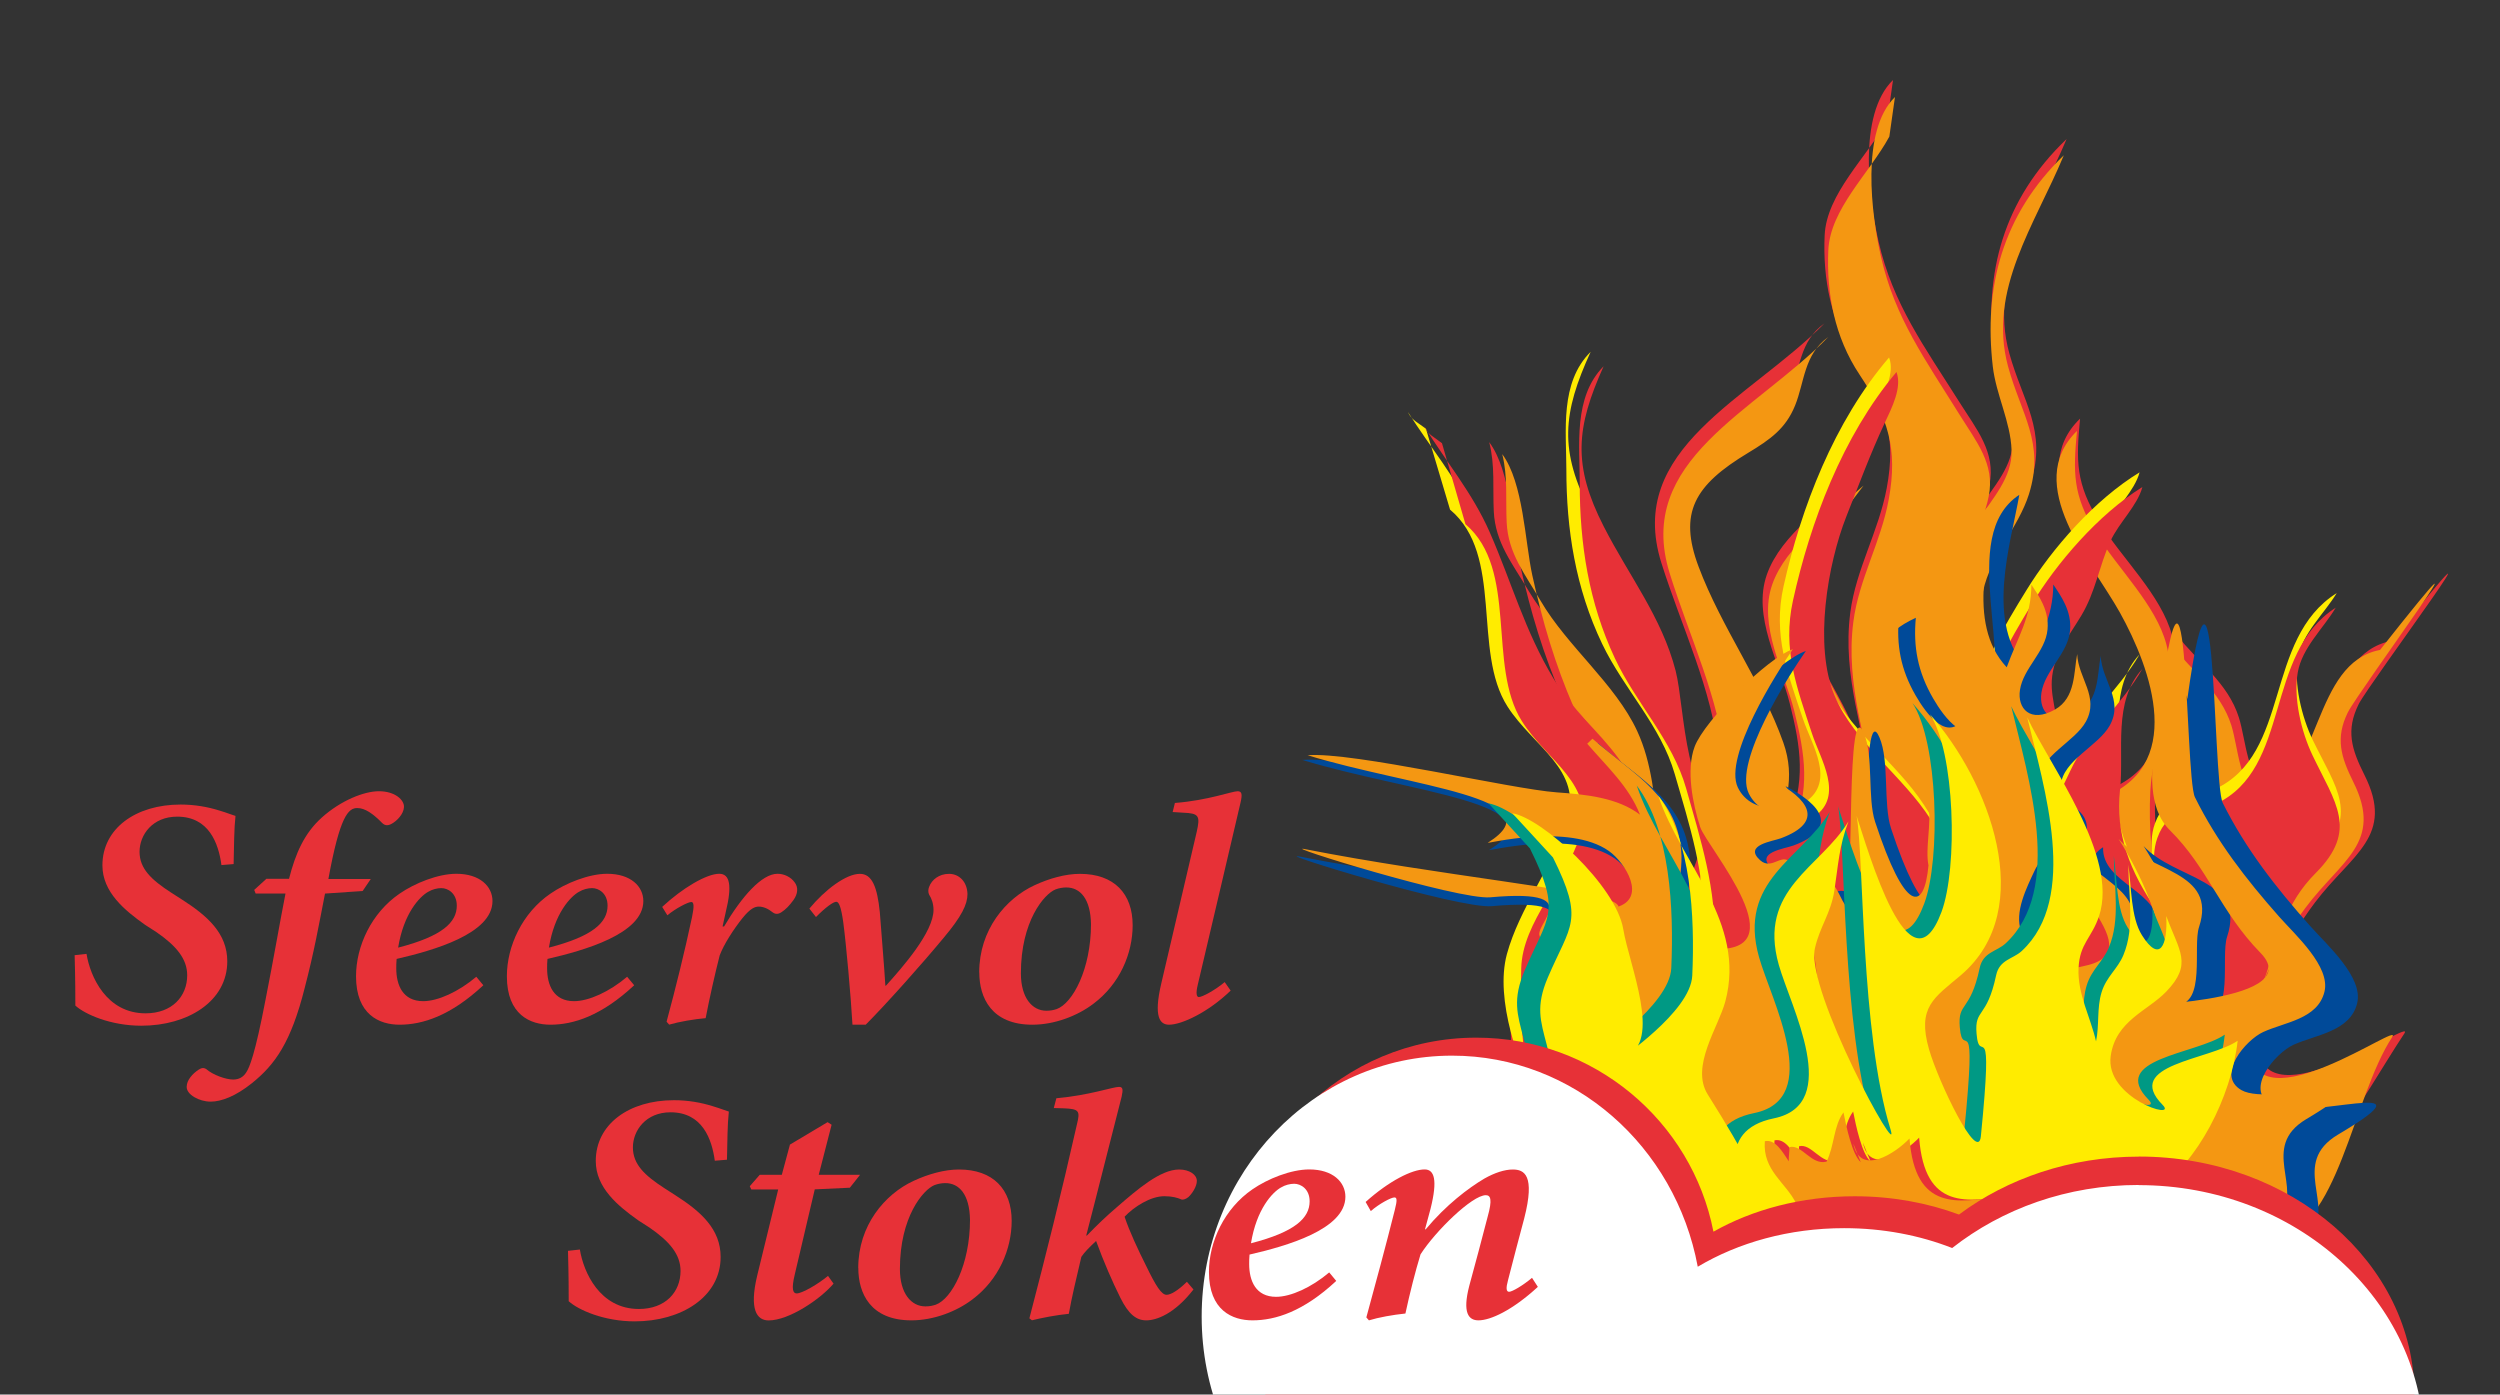 <?xml version="1.0" encoding="UTF-8"?>
<svg id="Laag_1" xmlns="http://www.w3.org/2000/svg" version="1.1" viewBox="0 0 347.37 193.77">
  <rect x="0" y="0" width="347.37" height="193.77" fill="#333333" stroke="none"/>
  <!-- Generator: Adobe Illustrator 29.8.1, SVG Export Plug-In . SVG Version: 2.1.1 Build 2)  -->
  <defs>
    <style>
      .st0 {
        fill: none;
      }

      .st1 {
        fill: #f49712;
      }

      .st2 {
        fill: #004a99;
      }

      .st3 {
        fill: #fff;
      }

      .st4 {
        fill: #009984;
      }

      .st5 {
        fill: #ffec00;
      }

      .st6 {
        fill: #e73137;
      }
    </style>
  </defs>
  <path class="st6" d="M262.25,16.69c-2.84,5.16-8.46,10.21-8.72,16.03-.27,6.05.88,12.2,4.47,17.53,4.06,6.03,5.49,10.41,4.16,17.56-1.12,6.02-4.27,11.27-5.06,17.26-1.19,9.05,2.05,16.73,3.15,25.45.62,4.88-.24,8.79-2.35,13.24-1.64,3.47-4.39,11.16-8.36,12.9-.77-13.08,13.53-23.7,7.56-36.61-2.37-5.11-5.84-9.9-7.24-15.31-1.6-6.18,4.91-13.91,8.7-18.87-4.67,4.08-11.09,8.37-13.06,13.97-2.04,5.83,1.74,12.18,3.19,17.92,1.51,6.02,2.33,11.02-.42,17.01-2.67,5.82-6.41,12.01-10.23,17.48-.55-5.1,4.73-11.5,7.17-16.36,2.32-4.62,3.66-8.85,1.88-13.81-3.04-8.49-8.83-16.19-12.1-24.78-2.9-7.61-.59-11.5,7.04-16.03,3.24-1.93,5.4-3.45,6.74-6.69,1.37-3.32,1.24-7.18,4.74-9.65-10.49,10.59-27.66,17.36-22.67,33.27,2.81,8.93,7.11,17.64,8,26.81.83,8.45-5.27,16.17-5.21,24.54-6.02-8.84-3.14-19.96-7.43-29.1-3.11-6.63-9.99-11.93-13.79-18.33-2.26-3.82-4.63-6.69-4.85-11.03-.16-3.26.19-6.47-.64-9.66,3.03,4.02,3.25,12.35,4.3,17.08,1.45,6.49,3.22,12.47,5.94,18.66,4.33,9.82,2.29,16.37-2.57,25.85-2.43,4.73-4.66,8.47-4.66,13.67,0,4.17-.18,8.39.37,12.5.43,3.21.22,6.65.8,9.88.86,4.8,6.02,9.18,10.81,11.73,7.53,4.01,15.22,7.41,24.08,8.74,5.88.88,9,.55,15.15-.43,8.7-1.39,17.68-1.71,26.18-3.92,2.88-.75,6.14-1.65,8.72-3.02,1.98-1.06,2.56-2.29,4.24-3.54,3.72-2.77,7.56-1.35,12.21-1.84,9.27-.98,15.87-14.59,21.59-23.19,1.7-2.55-19.64,12.79-20.32,1.69-.39-6.36,3.85-14.53,7.91-19.9,5.1-6.74,11.16-9.18,6.85-17.74-1.78-3.54-2.6-6.18-.78-9.82,1.42-2.85,23.97-32.99,4.59-8.79-9.7,1.82-8.27,17.84-17,21.27-3.12-2.09-3.26-7.5-4.24-10.61-1.54-4.86-5.54-7.5-8.74-11.6-.43,4.32,4.15,8.65,3.88,13.4-.21,3.6-1.68,6.95-2.35,10.39-.78,3.95-1.89,8.22-1.62,12.33.32,4.86,7.34,9.55,6.29,14.12-5.06-1.43-6.57-10.21-7.58-13.96-1.31-4.88-1.74-10.45-1.48-15.44.35-6.65,4.09-13.96,2.3-20.69-1.49-5.56-6.96-10.67-10.03-15.62-3.41-5.5-3.28-8.63-2.74-14.46-7.83,7.56,2.12,18.52,6.11,25.57,4.46,7.88,9.76,22.04-3.08,26.32-1.88.63-3.35.9-4.85,1.74-1.51.84-1.79,2.69-3.58,2-1.64-.63-3.08-7.11-3.55-8.46-1.07-3.07-2.58-6.02-3.58-9.09-1.49-4.6-1.88-10.71-.88-15.46,1.05-5.02,5.05-8.97,6.56-13.72,2.3-7.25-1.14-11.28-2.99-18.01-2.95-10.76,3.89-20.02,7.97-29.74-8.86,8.46-11.44,18.67-10.15,29.74.46,4,2.53,7.8,2.68,11.79.15,3.88-2.7,6.78-4.84,10.05-4.79,7.33-9.98,15.16-8.23,23.88,2.17,10.83,9.28,19.91,13.87,29.94,2.51,5.5,4.48,13.51,3.9,19.43-5.29-2.11-7.09-10.79-8.36-15.03-1.69-5.63-3.51-11.33-5.56-16.92-3.49-9.51-1.84-21.82.8-31.39,1.27-4.57,4.24-8.81,5.17-13.43.92-4.56-1.79-7.71-4.19-11.53-4.89-7.76-9.21-13.59-11.21-22.25-1.35-5.86-2.94-17.69,2-22.48"/>
  <path class="st1" d="M262.52,18.98c-2.76,5.09-8.23,10.06-8.48,15.81-.26,5.96.85,12.03,4.35,17.28,3.95,5.95,5.34,10.26,4.05,17.31-1.08,5.94-4.16,11.11-4.92,17.02-1.16,8.92,1.99,16.49,3.06,25.09.6,4.81-.24,8.67-2.28,13.05-1.6,3.42-4.27,11.01-8.13,12.72-.74-12.89,13.16-23.37,7.35-36.09-2.3-5.04-5.68-9.76-7.04-15.09-1.56-6.09,4.77-13.72,8.46-18.61-4.54,4.03-10.79,8.25-12.7,13.77-1.99,5.75,1.7,12.01,3.1,17.67,1.47,5.93,2.26,10.87-.41,16.77-2.6,5.74-6.24,11.84-9.94,17.24-.53-5.03,4.6-11.34,6.97-16.13,2.25-4.55,3.56-8.73,1.83-13.61-2.96-8.37-8.59-15.96-11.77-24.43-2.82-7.5-.58-11.33,6.85-15.81,3.15-1.9,5.25-3.4,6.55-6.59,1.33-3.27,1.21-7.08,4.61-9.52-10.2,10.44-26.9,17.12-22.04,32.8,2.73,8.8,6.91,17.39,7.78,26.43.8,8.33-5.13,15.94-5.07,24.2-5.85-8.71-3.05-19.68-7.22-28.69-3.03-6.54-9.72-11.76-13.41-18.08-2.2-3.76-4.51-6.6-4.72-10.87-.16-3.21.18-6.38-.62-9.52,2.95,3.97,3.16,12.18,4.18,16.84,1.41,6.4,3.13,12.29,5.78,18.39,4.21,9.68,2.23,16.15-2.5,25.49-2.36,4.66-4.53,8.35-4.53,13.47,0,4.11-.18,8.27.37,12.32.42,3.17.22,6.56.78,9.74.84,4.73,5.86,9.05,10.51,11.57,7.32,3.96,14.8,7.31,23.41,8.62,5.71.87,8.75.55,14.73-.42,8.46-1.37,17.19-1.68,25.46-3.86,2.8-.74,6.13,4.16,8.63,2.8,1.92-1.05,7.16-1.1,9.14-.24,6.05,2.63,6.68-5.21,11.2-5.7,9.01-.97,10.94-19.54,16.5-28.02,1.65-2.51-19.1,12.61-19.76,1.66-.38-6.27,3.75-14.32,7.7-19.61,4.96-6.65,10.86-9.05,6.66-17.49-1.73-3.48-2.53-6.1-.76-9.68,1.38-2.81,23.31-32.53,4.47-8.67-9.44,1.8-8.05,17.59-16.53,20.97-3.03-2.06-3.17-7.4-4.12-10.46-1.5-4.79-5.39-7.4-8.5-11.43-.42,4.26,4.04,8.53,3.78,13.21-.2,3.54-1.63,6.85-2.29,10.24-.75,3.9-1.84,8.1-1.57,12.16.31,4.79,7.14,9.42,6.12,13.92-4.92-1.4-6.39-10.07-7.37-13.76-1.28-4.81-1.69-10.3-1.44-15.23.34-6.56,3.98-13.77,2.23-20.4-1.44-5.49-6.76-10.53-9.75-15.4-3.32-5.42-3.19-8.51-2.67-14.25-7.62,7.45,2.07,18.26,5.95,25.21,4.33,7.77,9.49,21.73-3,25.95-1.83.62-3.26.89-4.72,1.71-1.47.83-1.74,2.65-3.48,1.97-1.59-.62-3-7.01-3.46-8.34-1.04-3.03-2.51-5.93-3.48-8.96-1.45-4.53-1.82-10.56-.86-15.24,1.03-4.95,4.91-8.85,6.38-13.52,2.24-7.15-1.11-11.12-2.91-17.76-2.87-10.61,3.78-19.74,7.75-29.32-8.61,8.34-11.12,18.4-9.87,29.32.45,3.94,2.47,7.69,2.61,11.62.14,3.82-2.63,6.68-4.71,9.91-4.65,7.22-9.71,14.95-8.01,23.55,2.11,10.67,9.03,19.62,13.49,29.51,2.45,5.42,4.35,13.32,3.79,19.16-5.15-2.08-6.89-10.63-8.13-14.82-1.64-5.55-3.41-11.17-5.41-16.69-3.39-9.38-1.79-21.52.78-30.95,1.23-4.51,4.12-8.69,5.03-13.24.89-4.49-1.74-7.6-4.08-11.37-4.75-7.65-8.96-13.4-10.9-21.93-1.31-5.78-2.86-17.45,1.95-22.17"/>
  <path class="st5" d="M201.48,70.81c7.54,6.32,3.04,19.66,7.99,27.37,3.56,5.55,10.47,8.79,8.29,15.79-1.98,6.37-6.64,12.2-8.38,18.6-1.7,6.29,1.62,15.48,4.55,21.29,2.92,5.78,6.79,13.31,12.85,17.3,3.47,2.29,8.05,2.97,12.05,4.11,4.58,1.3,9.01,2.63,13.82,3.33,4.34.63,8.51-.77,12.75-1.52,11.74-2.06,22.93-4.31,34.46-7.43,5.79-1.57,11.33-5.11,14.92-9.3,1.42-1.66,3.19-3.09,2.5-5.35-.78-2.55-4.16-1.55-5.02-3.59-1.78-4.23.79-12.76,2.63-18.25,1.73-5.16,2.75-9.75,6.95-13.87,6.11-6,2.78-9.75-.45-16.39-1.59-3.28-2.72-7.96-2.08-11.5.62-3.43,3.57-6.04,5.38-9-10.2,6.41-6.26,22.36-16.97,27.27-3.94,1.8-6.69.39-8.29,4.73-1.16,3.15.21,6.7-.09,10.07-3.77-5.35-5.89-10.62-5.2-16.74.61-5.4-1.08-12.27,3.15-16.81-2.83,4.91-7.76,8.96-10.22,14.2-1.58,3.36-3.26,6.5-4.98,9.9-4.39,8.65,1.88,15.17,2.74,23.46-7.91-2.23-9.45-19-7.41-24.9,1.62-4.68,6.37-7.98,7.57-12.61.75-2.88-.68-5.51-.52-8.42.2-3.53,2.26-5.92,4.17-9.04,2.04-3.33,2.52-6.91,4.13-10.36,1.19-2.56,3.83-4.93,4.52-7.52-6.24,3.79-12.19,10.61-15.73,16.39-2.85,4.66-7.62,12.08-6.15,17.56.92,3.43,4.41,5.83,5.64,9.09,1.07,2.83-.07,5.08-.32,7.81-.37,4.01,3.18,6.53,3.67,10.75-7.53,1.05-14.19-10.97-17.06-15.38-3.92-6.03-10.85-10.73-13.61-17.2-2.97-6.95-1.02-18.27,1.68-24.98,1.75-4.35,3.37-8.65,5.4-12.91,1.04-2.18,2.49-4.96,1.67-7.09-7.68,8.96-12.21,20.88-14.65,31.75-1.53,6.82.55,12.09,2.7,18.51,1.2,3.58,4.57,8.61.33,11.5-2,1.36-8.78,2.34-11.23,1.49-7.39-2.57-7.04-16.49-8.42-21.75-1.94-7.39-6.59-13.16-10.15-19.98-4.48-8.57-3.94-13.8-.04-22.31-4.32,4.28-3.38,11.04-3.38,16.29,0,8.38,1.26,16.53,4.98,24.3,3.03,6.32,8.14,11.34,10.08,18.08,2.01,6.97,4.38,14.25,3.96,21.45-4.43-.04-6.01-10.44-6.98-13.31-1.49-4.4-3.68-8.51-6.58-12.35-2.94-3.91-6.54-6.74-9.17-11.04-4.09-6.67-5.91-13.34-9.05-20.37-2.43-5.44-6.24-9.87-9.26-14.7.47,1.13,1.47,1.53,2.51,2.34"/>
  <path class="st6" d="M203.62,72.83c7.4,6.32,2.98,19.66,7.84,27.37,3.5,5.55,10.27,8.79,8.13,15.79-1.95,6.37-8.08,12.05-8.22,18.6-.34,15.45,1.59,15.49,4.47,21.3,2.86,5.78,6.67,13.31,12.61,17.3,3.4,2.29,7.91,2.97,11.82,4.11,4.5,1.3,8.85,2.63,13.57,3.33,4.26.63,8.35-.77,12.52-1.52,11.52-2.06,22.5-4.31,33.82-7.43,5.69-1.57,11.12-5.11,14.64-9.3,1.4-1.66,3.13-3.09,2.45-5.35-.77-2.55-3.14-2-4.93-3.59-6.21-5.51.78-12.76,2.59-18.25,1.7-5.16,2.7-9.75,6.82-13.87,5.99-6,2.73-9.75-.44-16.39-1.56-3.28-2.67-7.96-2.04-11.5.61-3.44,3.5-6.04,5.28-9-10.01,6.41-6.14,22.36-16.66,27.27-3.87,1.8-6.56.39-8.13,4.73-1.14,3.15.2,6.7-.09,10.07-3.7-5.35-5.78-10.62-5.1-16.74.6-5.4-1.05-12.27,3.1-16.81-2.78,4.91-7.62,8.97-10.03,14.2-1.55,3.36-3.2,6.5-4.89,9.9-4.31,8.65,1.85,15.17,2.69,23.46-7.77-2.23-9.28-18.99-7.27-24.9,1.59-4.68,6.25-7.98,7.43-12.61.73-2.88-.67-5.5-.51-8.42.2-3.53,2.22-5.92,4.1-9.04,2-3.33,2.48-6.91,4.05-10.35,1.17-2.56,3.76-4.93,4.44-7.52-6.12,3.79-11.96,10.61-15.44,16.39-2.8,4.66-7.48,12.09-6.04,17.56.9,3.42,4.33,5.83,5.54,9.09,1.05,2.83-.07,5.08-.32,7.8-.36,4.02,3.13,6.54,3.6,10.75-7.39,1.06-13.93-10.97-16.74-15.38-3.84-6.03-10.65-10.73-13.36-17.2-2.92-6.95-1-18.27,1.65-24.98,1.72-4.35,3.31-8.65,5.3-12.91,1.02-2.18,2.44-4.96,1.64-7.1-7.53,8.96-11.98,20.88-14.38,31.75-1.5,6.82.54,12.09,2.65,18.51,1.17,3.58,4.49,8.61.33,11.5-1.96,1.37-8.62,2.34-11.02,1.49-7.26-2.57-6.91-16.49-8.27-21.76-1.91-7.39-6.47-13.16-9.96-19.98-4.39-8.57-3.87-13.8-.04-22.31-4.24,4.28-3.32,11.04-3.32,16.29,0,8.38,1.24,16.53,4.89,24.3,2.97,6.32,7.99,11.34,9.9,18.08,1.97,6.97,4.3,14.25,3.89,21.45-4.35-.04-5.9-10.44-6.85-13.31-1.47-4.41-3.62-8.51-6.46-12.36-2.88-3.91-6.42-6.74-9-11.04-4.02-6.67-5.8-13.33-8.88-20.36-2.38-5.44-6.13-9.88-9.09-14.7.46,1.13,1.45,1.53,2.46,2.34"/>
  <path class="st2" d="M222.03,103.26c6.06,5.24,12.51,8.3,12.83,16.74.15,3.95-2.64,12.66,3.85,13.26,13.73,1.27-.22-14.5-1.16-17.36-1.07-3.26-2.07-8.17-.79-11.51,1.43-3.76,10.53-12.72,14.16-13.94-2.25,3.22-10.07,15.36-7.94,19.78,2,4.16,8.5,3.48,5.11-1,5.04,2.59,7.47,5.88,1.11,8.25-1.22.46-5.45.95-3.02,3.14,1.83,1.64,3.31-1.52,4.66.74.26.06.41-.43.61-.28,1.21,5.71-2.67,19.88,2.56,24.85,2.21-2.82-1.16-15.46-.54-18.61.24-1.18.58-3.8,2.72-3.52.96.12,1.67,2.68,2.43,3.41,1.06-2.33-.01-30.65,2.52-24.76,1.42,3.29.5,9.28,1.62,12.67,4.32,13.06,7.08,12.97,7.7,6.23-.5-2.37.45-5.94,0-8.78-.6-3.73-2.23-6.58-4.58-9.68-4.13-5.43-9.06-12.76.32-17.05-.37,4.01.25,7.49,2.41,11.21,1.5,2.59,4.83,7.21,7.3,2.7,4.37-7.99-4.12-25.2,4.67-31-1.22,6.97-4.83,17.92,1.16,24.27,1.58-4.32,3.53-7.07,3.56-11.81,1.08,1.63,2.58,3.7,2.33,6.41-.3,3.23-3.5,5.52-3.98,8.64-.4,2.63,1.47,4.81,5.05,2.8,2.99-1.67,2.69-5.32,3.19-7.93.14,3.45,3.23,6.11,1.26,9.67-1.6,2.88-6.52,4.84-6.8,8.28-.24,2.91,3.63,2.87,3.62,6.01,0,2.14-3.27,4.97-4.2,6.96-1.14,2.42-3,6.02-1.96,8.73,11.56,30.09-23.58,11.93,9.24,4.93,10.74-2.29-7.66-13.74-.83-17.99-.19,5.15,8.13,5.95,7.82,11.68-.21,3.88-6.13,7.77-5.84,11.14.45,5.22,9.24-2.09,9.65-5.14.76-5.64-3.02-13.19-6-17.84,4.33,4.7,14.29,4.56,11.6,12.6-.92,2.76,1.03,11.08-3.24,11.08-11.76.01,19.64.26,12.1-7.4-5.85-5.95-7.55-12.13-13.04-17.51-3.29-3.23-2.65-8.75-2.21-12.43,4.96-41.33,4.28,4.63,5.79,7.68,3.17,6.35,7.35,11.71,12.15,17.1,2.32,2.61,7.42,7.11,6.52,10.73-.98,3.93-5.7,4.34-8.84,5.76-2.5,1.14-6.87,6.19-3.13,8.31,4.58,2.59,23.76-4.4,9.33,4.16-6.77,4.01-.33,9.9-3.89,13.87-2.67,2.98-5.13,3.46-9.25,4.59-8.07,2.21-16.21,4.62-24.12,7.26-4.29,1.43-9.02,3.03-13.67,2.82-5.35-.25-10.52-2.12-15.92-2.47-4.77-.3-8.99-.32-13.59-1.4-3.64-.86-7.62-.52-11.09-1.36-6.47-1.57-15.21-.86-17.69-5.47-7.41-13.75,1.97-6.15-.3-21.26-.67-4.45-2.56-13.09,0-16.86,2.57-3.78,8.74,1.81,5.13-1.41-1.63-1.46-3.38-3.26-5.53-4.03-3.22-1.15,7.84-7.4-7.68-6.01-4.57.41-30.96-7.73-26.63-6.88,18.72,3.67,41.49,5.9,44.48,7.58,2.28,1.28-2.68,1.59.39.71,4.38-1.26,1.28-6.33-1.16-8.03-5.8-4.05-17.79-.96-17.44-1.18,10.24-6.41-11.21-8-25.97-12.52,6.54-.51,29.33,4.84,35.92,5.31,4.24.3,8.77.76,11.99,3.19-1.57-4.03-4.81-6.91-7.61-10.15"/>
  <path class="st1" d="M221.27,102.64c5.84,5.09,12.06,8.07,12.37,16.27.14,3.83-2.55,12.3,3.71,12.88,13.24,1.23-.21-14.09-1.11-16.87-1.03-3.17-1.99-7.93-.77-11.18,1.38-3.65,10.15-12.36,13.65-13.54-2.16,3.13-9.7,14.93-7.65,19.22,1.93,4.04,8.19,3.38,4.93-.97,4.86,2.52,7.2,5.71,1.07,8.02-1.17.44-5.25.93-2.91,3.05,1.76,1.59,3.19-1.48,4.49.71.25.06.4-.42.59-.27,1.16,5.55-2.57,19.31,2.47,24.15,2.13-2.74-1.12-15.02-.52-18.08.23-1.15.56-3.69,2.62-3.42.93.12,1.61,2.61,2.34,3.32,1.02-2.26-.01-29.79,2.43-24.06,1.37,3.2.48,9.01,1.56,12.31,4.17,12.69,6.82,12.61,7.42,6.06-.48-2.31.44-5.78,0-8.53-.57-3.63-2.14-6.39-4.42-9.4-3.98-5.28-8.73-12.4.31-16.57-.36,3.9.24,7.28,2.32,10.89,1.45,2.52,4.66,7,7.03,2.62,4.21-7.76-3.97-24.49,4.51-30.12-1.17,6.77-4.66,17.41,1.12,23.59,1.52-4.19,3.4-6.87,3.43-11.48,1.05,1.58,2.49,3.59,2.24,6.23-.29,3.14-3.37,5.36-3.83,8.4-.39,2.55,1.41,4.67,4.87,2.72,2.88-1.63,2.59-5.17,3.08-7.71.13,3.35,3.11,5.94,1.21,9.39-1.54,2.8-6.29,4.71-6.55,8.05-.23,2.83,3.5,2.79,3.5,5.84,0,2.08-3.15,4.83-4.05,6.76-1.1,2.36-2.89,5.85-1.89,8.48,11.14,29.24-22.73,11.59,8.9,4.79,10.36-2.23-7.38-13.35-.8-17.48-.18,5.01,7.84,5.78,7.54,11.35-.21,3.77-5.91,7.55-5.63,10.83.43,5.07,8.9-2.03,9.3-4.99.74-5.48-2.91-12.82-5.78-17.33,4.17,4.57,13.77,4.43,11.18,12.25-.89,2.69.99,10.77-3.12,10.77-11.34.01,18.93.25,11.66-7.19-5.64-5.78-7.28-11.78-12.57-17.02-3.18-3.14-2.56-8.5-2.13-12.08,4.78-40.16,4.12,4.5,5.59,7.47,3.05,6.17,7.08,11.37,11.71,16.61,2.24,2.53,7.15,6.91,6.29,10.42-.94,3.82-5.5,4.21-8.52,5.6-2.41,1.1-6.62,6.01-3.02,8.07,4.41,2.52,22.91-4.27,9,4.04-6.52,3.9-.32,9.62-3.75,13.48-2.57,2.89-4.95,3.36-8.92,4.46-7.78,2.15-15.62,4.49-23.25,7.06-4.14,1.39-8.7,2.95-13.17,2.74-5.16-.24-10.14-2.06-15.35-2.4-4.6-.3-8.67-.31-13.1-1.36-3.5-.83-7.35-.51-10.69-1.33-6.23-1.52-14.66-.84-17.05-5.32-7.14-13.37,1.9-5.97-.29-20.66-.64-4.33-2.47-12.72,0-16.38,2.47-3.67,8.42,1.76,4.94-1.37-1.57-1.41-3.26-3.17-5.33-3.91-3.11-1.11,7.56-7.19-7.41-5.84-4.4.4-29.84-7.51-25.67-6.68,18.04,3.56,39.99,5.73,42.88,7.36,2.2,1.25-2.58,1.54.37.68,4.22-1.22,1.23-6.15-1.11-7.8-5.59-3.93-17.15-.93-16.81-1.14,9.87-6.23-10.81-7.78-25.04-12.16,6.3-.5,28.28,4.71,34.63,5.16,4.09.29,8.46.74,11.55,3.1-1.52-3.91-4.63-6.71-7.33-9.86"/>
  <path class="st4" d="M212.58,117.89c4.46,8.99,2.49,9.4-.72,16.93-3.48,8.14,2.82,8.17.72,26.86-.42,3.7-.36,12.56,2.71,14.57,3.2,2.1,11.89-7.25,14.89-5.37,2.52,1.59,4.34,5.08,6.69,7.07,2.56,2.15,6.02,2.21,9.05,2.4,2.29.14,4.42.3,6.68.46,3.35.23,4.75-1.32,7.73-2.65,5.38-2.42,11.67-.75,16.96-2.94,3.56-1.47,6.36-5.25,10.01-6.7,3.39-1.34,7.12-1.68,10.36-3.79,5.73-3.74,10.55-12.92,11.47-20.97-3.97,2.73-16.21,3.33-10.59,9.04,2.24,2.27-8.16-.98-7.32-6.9.71-4.99,5.21-6.33,7.84-9.07,3.76-3.92,1.84-5.66,0-10.66.21,4.16-.93,6.68-3.42,2.72-1.6-2.54-1.48-6.82-1.93-9.96.02,4.41.94,8.81-.69,12.72-.82,1.98-2.4,3.05-3.08,5.27-.69,2.25-.29,4.65-.78,6.91-.76-3.38-2.63-6.67-2.47-10.32.16-3.54,1.87-4.24,2.9-7.38,2.78-8.46-6.97-21.18-10.14-28,2.41,10.03,7.28,25.46-.76,32.94-1.26,1.17-3.15,1.2-3.62,3.44-1.32,6.22-3.07,4.63-2.76,8.24.41,4.88,2.43-3.86.61,14.46-.39,3.96-5.97-7.61-7.31-12.25-1.73-5.99.73-7.27,4.48-10.46,11.02-9.35,3.92-27.52-4.36-36.81,3.55,5.3,3.96,21.64,1.63,27.88-4.49,12.03-10.29-8.52-11.97-13.55,1.05,5.51.54,30.49,4.79,44.22,1.59,5.14-11.99-19.62-10.66-25.54.68-3.04,2.26-4.95,2.74-8.12.56-3.67.66-6.25,1.98-9.77-3.94,6.53-12.84,9.54-9.82,20.21,1.67,5.9,9.04,19.67-.69,21.64-16.85,3.41,12.78,31.7-9.32-3.37-2.48-3.93,1.51-9.47,2.47-13.1,3-11.25-6.25-19.4-9.46-29.04,4.64,6.16,5.17,17.06,4.8,25.37-.24,5.23-10.56,11.84-9.42,11.39,5.22-2.02.51-12.92-.32-17.94-1.01-6.13-11.42-15.64-15.64-16.34"/>
  <path class="st5" d="M215.78,119.14c4.4,8.86,2.46,9.27-.71,16.68-3.43,8.02,2.77,8.05.71,26.47-.41,3.65-.35,12.38,2.67,14.35,3.16,2.06,11.72-7.15,14.67-5.29,2.48,1.56,4.27,5.01,6.6,6.97,2.52,2.12,5.93,2.18,8.92,2.37,2.25.14,4.36.3,6.58.45,3.3.23,4.69-1.3,7.62-2.62,5.3-2.38,11.5-.74,16.71-2.9,3.51-1.45,6.26-5.17,9.86-6.6,3.34-1.32,7.01-1.65,10.21-3.74,5.65-3.68,10.4-12.73,11.3-20.67-3.91,2.69-15.97,3.28-10.43,8.91,2.21,2.24-8.04-.96-7.21-6.8.7-4.92,5.13-6.24,7.72-8.94,3.7-3.86,1.81-5.58,0-10.5.21,4.1-.91,6.58-3.37,2.68-1.58-2.5-1.45-6.72-1.9-9.81.02,4.34.92,8.68-.68,12.54-.81,1.96-2.37,3-3.04,5.19-.68,2.22-.29,4.58-.77,6.81-.75-3.33-2.59-6.57-2.43-10.16.16-3.48,1.84-4.18,2.86-7.27,2.74-8.34-6.87-20.87-9.99-27.59,2.38,9.88,7.18,25.09-.75,32.46-1.24,1.15-3.1,1.18-3.57,3.38-1.3,6.13-3.02,4.56-2.72,8.12.4,4.81,2.39-3.8.6,14.25-.39,3.9-5.88-7.5-7.2-12.07-1.7-5.9.72-7.17,4.41-10.3,10.86-9.22,3.86-27.12-4.29-36.27,3.49,5.22,3.9,21.32,1.61,27.47-4.43,11.86-10.14-8.39-11.8-13.35,1.03,5.43.53,30.04,4.72,43.58,1.56,5.06-11.82-19.33-10.51-25.17.67-2.99,2.22-4.88,2.7-8,.55-3.62.65-6.16,1.96-9.63-3.88,6.43-12.66,9.4-9.68,19.92,1.64,5.81,8.9,19.38-.68,21.33-16.6,3.37,12.6,31.24-9.19-3.32-2.44-3.87,1.48-9.33,2.44-12.91,2.95-11.08-6.16-19.11-9.32-28.61,4.57,6.07,5.1,16.82,4.73,25-.23,5.15-10.41,11.66-9.28,11.23,5.15-1.99.5-12.73-.31-17.68-1-6.04-11.25-15.41-15.41-16.1"/>
  <g>
    <path class="st6" d="M259.89,161.36c-1.2-1.06-2.02-4.99-2.4-6.91-1.39,1.85-1.26,4.69-2.36,6.84-2.13.52-3.41-2.46-5.16-2.02.04.6-.13,1.39-.08,1.97-.91-1.37-1.88-3.11-3.33-2.79-.33,4.07,2.93,5.74,4.34,8.63.61,1.25,1.33,6.58,2.16,6.99,1.21.59,3.07-3.34,3.64-4.53.19,2.28.22,5.83,1.1,7.71,6.15-5.85,15.71-2.3,21.4-11.09-5.76.78-11.76,2.12-12.54-8.09-1.93,2.03-6.87,5.32-7.81.7"/>
    <path class="st1" d="M258.55,161.48c-1.2-1.06-2.02-4.99-2.4-6.91-1.39,1.85-1.26,4.69-2.36,6.84-2.13.53-3.41-2.46-5.16-2.02.04.6-.13,1.39-.08,1.97-.91-1.37-1.89-3.11-3.33-2.79-.32,4.07,2.93,5.74,4.34,8.63.61,1.25,1.33,6.58,2.16,6.99,1.21.59,3.07-3.34,3.64-4.53.19,2.28.22,5.83,1.1,7.71,6.15-5.85,15.71-2.3,21.4-11.09-5.76.78-11.76,2.12-12.54-8.09-1.93,2.03-6.87,5.32-7.81.7"/>
  </g>
  <rect class="st0" x="163.25" y="167.31" width="194.82" height="19.06"/>
  <path class="st6" d="M297.21,160.71c-9.56,0-18.3,3.04-25.01,8.05-4.36-1.62-9.28-2.54-14.49-2.54-7.38,0-14.19,1.84-19.63,4.92-3-15.36-16.61-26.96-32.95-26.96-18.54,0-33.57,14.92-33.57,33.33s15.03,33.33,33.57,33.33c.41,0,.82-.02,1.23-.03-2.05,3.19-3.21,6.75-3.21,10.5,0,13.69,15.25,24.79,34.07,24.79s34.07-11.1,34.07-24.79c0-1.2-.12-2.37-.35-3.52,6.85,5.6,16.09,9.03,26.27,9.03,21.13,0,38.27-14.8,38.27-33.06s-17.13-33.06-38.27-33.06Z"/>
  <path class="st3" d="M297.16,164.65c-9.91,0-18.96,3.3-25.91,8.76-4.52-1.77-9.61-2.76-15.01-2.76-7.65,0-14.7,2-20.34,5.36-3.1-16.71-17.21-29.33-34.14-29.33-19.21,0-34.79,16.23-34.79,36.26s15.57,36.26,34.79,36.26c.43,0,.85-.02,1.27-.03-2.13,3.47-3.32,7.34-3.32,11.42,0,14.89,15.8,26.97,35.3,26.97s35.3-12.07,35.3-26.97c0-1.3-.13-2.58-.36-3.83,7.1,6.09,16.68,9.83,27.22,9.83,21.9,0,39.65-16.1,39.65-35.96s-17.75-35.96-39.65-35.96Z"/>
  <g>
    <path class="st6" d="M12.02,132.53c.51,3.16,2.77,8.27,8.2,8.27,3.69,0,5.79-2.35,5.79-5.29,0-2.3-1.54-4.11-4.3-6.01l-1.54-.99c-2.87-2.03-5.94-4.56-5.94-8.27,0-5.11,4.61-8.45,10.86-8.45,1.95,0,3.79.32,5.48.86.92.27,1.69.59,2.15.72-.2,1.81-.2,4.16-.26,6.69l-1.69.14c-.41-3.03-1.74-6.73-6.15-6.73-3.43,0-5.23,2.53-5.23,4.88s1.64,3.89,4.35,5.65l1.54.99c3.54,2.26,6.3,4.7,6.3,8.58,0,5.56-5.48,8.95-11.94,8.95-4.25,0-7.84-1.58-9.17-2.8,0-1.04,0-3.52-.1-7l1.64-.18Z"/>
    <path class="st6" d="M40.15,122.14c.92-3.61,2.15-6.37,4.56-8.54,2.66-2.39,5.89-3.66,7.94-3.66,2.25,0,3.54,1.22,3.48,2.21-.05.99-1.02,1.94-1.69,2.3-.46.27-.92.32-1.33-.09-1.28-1.31-2.41-2.08-3.43-2.08-1.28-.05-2.46,1.13-4.05,9.85h5.89l-1.13,1.67-5.23.36c-.87,4.43-1.49,8-2.82,13.1-1.9,7.55-4.1,10.66-7.38,13.28-2.2,1.76-4.2,2.53-5.69,2.53-1.59,0-3.38-.99-3.33-2.08,0-.9.82-1.81,1.64-2.35.41-.27.72-.32,1.08-.09.92.81,2.72,1.45,3.74,1.45.82,0,1.43-.36,1.84-1.04.41-.63,1.18-2.35,2.66-10.08,1.23-6.24,1.9-10.3,2.77-14.73h-4.15l-.2-.5,1.69-1.54h3.13Z"/>
    <path class="st6" d="M67.15,136.91c-4.56,4.25-8.45,5.47-11.63,5.47-2.77,0-6.05-1.36-6.05-6.73,0-4.2,2.15-8.81,6.05-11.48,2.1-1.45,5.33-2.76,7.89-2.76,3.28,0,5.02,1.76,5.02,3.79,0,4.56-8.25,6.87-13.32,8.04-.05.54-.05.95-.05,1.31,0,2.35.92,4.56,3.74,4.56,2.05,0,4.92-1.31,7.38-3.39l.97,1.17ZM59.52,123.9c-1.23.68-3.43,3.03-4.2,7.77,6.15-1.58,8.15-3.52,8.15-5.83,0-1.72-1.23-2.44-2.15-2.44-.56,0-1.28.18-1.79.5Z"/>
    <path class="st6" d="M88.11,136.91c-4.56,4.25-8.45,5.47-11.63,5.47-2.77,0-6.05-1.36-6.05-6.73,0-4.2,2.15-8.81,6.05-11.48,2.1-1.45,5.33-2.76,7.89-2.76,3.28,0,5.02,1.76,5.02,3.79,0,4.56-8.25,6.87-13.32,8.04-.05.54-.05.95-.05,1.31,0,2.35.92,4.56,3.74,4.56,2.05,0,4.92-1.31,7.38-3.39l.97,1.17ZM80.47,123.9c-1.23.68-3.43,3.03-4.2,7.77,6.15-1.58,8.15-3.52,8.15-5.83,0-1.72-1.23-2.44-2.15-2.44-.56,0-1.28.18-1.79.5Z"/>
    <path class="st6" d="M92,126.02c2.87-2.67,6.2-4.61,7.94-4.61,1.49,0,1.79,1.67.92,5.24l-.46,2.08h.21c2.46-4.16,5.23-7.32,7.43-7.32.92,0,1.84.45,2.36,1.17.56.72.46,1.63-.15,2.48-.56.77-1.08,1.31-1.64,1.67-.46.32-.87.32-1.23.05-.67-.54-1.33-.81-1.95-.81-.56,0-1.18.27-2.25,1.58-1.23,1.54-2.61,3.66-3.18,5.2-.67,2.62-1.44,6.05-1.95,8.72-1.64.14-3.69.5-5.07.9l-.36-.41c1.28-4.74,2.51-9.71,3.54-14.55.31-1.49.26-2.08-.1-2.08-.46,0-2.2.9-3.33,1.85l-.72-1.17Z"/>
    <path class="st6" d="M123.1,136.96c2.36-2.62,6.61-7.46,6.61-10.53,0-.86-.26-1.58-.61-2.12-.15-.32-.15-.72,0-1.08.36-.99,1.38-1.81,2.77-1.81s2.51,1.08,2.56,2.8c0,1.45-.82,3.12-3.28,6.05-3.07,3.71-7.94,9.17-10.86,12.11h-1.84c-.21-3.79-.87-11.16-1.28-14.23-.31-2.21-.62-2.85-.97-2.85-.41,0-1.49.77-2.82,2.12l-.92-1.17c2.2-2.66,5.12-4.83,7.02-4.83,1.69,0,2.41,1.81,2.77,5.33.26,3.48.61,7.5.77,10.21h.1Z"/>
    <path class="st6" d="M136.06,135.11c0-5.92,3.69-10.26,7.69-12.11,2.05-.95,4.3-1.58,6.3-1.58,4.77,0,7.33,2.76,7.33,7.14,0,3.93-1.79,8.18-5.48,10.93-2.2,1.67-5.38,2.89-8.45,2.89-5.69,0-7.38-3.75-7.38-7.27ZM146.82,140.21c2.25-.81,4.77-5.6,4.77-11.79-.05-3.52-1.49-5.11-3.43-5.11-.46,0-1.02.09-1.49.27-1.59.63-4.82,4.43-4.82,11.66,0,3.43,1.59,5.2,3.54,5.2.61,0,.97-.09,1.43-.23Z"/>
    <path class="st6" d="M171,137.64c-3.13,3.03-6.81,4.74-8.56,4.74-1.23,0-2.2-.99-1.08-5.74,1.64-7.05,3.28-14.05,4.92-21.05.51-2.26.31-2.58-1.9-2.67l-1.44-.09.31-1.26c4.61-.36,7.94-1.63,8.71-1.63.62,0,.67.45.41,1.58-1.95,8.4-3.95,16.81-5.94,25.3-.31,1.26-.15,1.72.15,1.72.46,0,2.25-.95,3.59-2.08l.82,1.17Z"/>
    <path class="st6" d="M80.57,173.61c.51,3.16,2.77,8.27,8.2,8.27,3.69,0,5.79-2.35,5.79-5.29,0-2.3-1.54-4.11-4.3-6.01l-1.54-.99c-2.87-2.03-5.94-4.56-5.94-8.27,0-5.11,4.61-8.45,10.86-8.45,1.95,0,3.79.32,5.48.86.92.27,1.69.59,2.15.72-.2,1.81-.2,4.16-.26,6.69l-1.69.14c-.41-3.03-1.74-6.73-6.15-6.73-3.43,0-5.23,2.53-5.23,4.88s1.64,3.89,4.35,5.65l1.54.99c3.54,2.26,6.3,4.7,6.3,8.58,0,5.56-5.48,8.95-11.94,8.95-4.25,0-7.84-1.58-9.17-2.8,0-1.04,0-3.52-.1-7l1.64-.18Z"/>
    <path class="st6" d="M118.08,165.03l-4.87.23-2.77,11.79c-.51,2.08-.26,2.67.26,2.67.77,0,3.07-1.36,4.35-2.44l.77,1.08c-1.84,2.17-6.2,5.11-9.02,5.11-1.64,0-2.72-1.49-1.59-6.23l2.92-11.97h-3.74l-.21-.45,1.38-1.58h3.07l1.13-4.2,5.23-3.12.56.36-1.79,6.96h5.74l-1.43,1.81Z"/>
    <path class="st6" d="M119.25,176.19c0-5.92,3.69-10.26,7.69-12.11,2.05-.95,4.3-1.58,6.3-1.58,4.77,0,7.33,2.76,7.33,7.14,0,3.93-1.79,8.18-5.48,10.93-2.2,1.67-5.38,2.89-8.45,2.89-5.69,0-7.38-3.75-7.38-7.27ZM130.01,181.29c2.25-.81,4.77-5.6,4.77-11.79-.05-3.52-1.49-5.11-3.43-5.11-.46,0-1.02.09-1.49.27-1.59.63-4.82,4.43-4.82,11.66,0,3.43,1.59,5.2,3.54,5.2.61,0,.97-.09,1.43-.23Z"/>
    <path class="st6" d="M165.83,179.17c-2.66,3.43-5.17,4.29-6.56,4.29s-2.46-.86-3.59-3.12c-1.08-2.17-2.31-4.97-3.38-7.91-.92.86-1.64,1.58-2.05,2.21-.72,3.07-1.33,5.6-1.74,7.91-1.79.18-3.64.54-5.12.9l-.36-.27c2.31-8.86,4.46-17.44,6.61-26.97.46-1.85.31-2.12-1.79-2.21l-1.43-.04.36-1.36c4.61-.41,7.84-1.58,8.71-1.58.56,0,.56.41.36,1.36-1.69,6.55-3.23,12.79-4.92,19.29h.1c1.49-1.54,2.72-2.71,4.15-3.93,2.87-2.49,6.05-5.24,8.66-5.24,1.43,0,2.46.72,2.46,1.58,0,.77-.61,1.72-1.18,2.26-.36.27-.72.41-.97.32-.51-.23-1.28-.45-2.36-.45-1.95,0-4.25,1.49-5.53,2.85.67,2.03,1.9,4.65,2.97,6.78,1.38,2.85,2.15,4.07,2.87,4.07.56,0,1.59-.59,2.82-1.81l.92,1.08Z"/>
    <path class="st6" d="M185.66,177.99c-4.56,4.25-8.46,5.47-11.63,5.47-2.77,0-6.05-1.36-6.05-6.73,0-4.2,2.15-8.81,6.05-11.48,2.1-1.45,5.33-2.76,7.89-2.76,3.28,0,5.02,1.76,5.02,3.79,0,4.56-8.25,6.87-13.32,8.04-.05.54-.05.95-.05,1.31,0,2.35.92,4.56,3.74,4.56,2.05,0,4.92-1.31,7.38-3.39l.97,1.17ZM178.02,164.98c-1.23.68-3.43,3.03-4.2,7.77,6.15-1.58,8.15-3.52,8.15-5.83,0-1.72-1.23-2.44-2.15-2.44-.56,0-1.28.18-1.79.5Z"/>
    <path class="st6" d="M213.68,178.81c-3.59,3.3-6.61,4.65-8.25,4.65-1.38,0-2.25-1.04-1.28-4.79.87-3.21,1.74-6.42,2.56-9.62.67-2.39.41-2.98-.26-2.98-1.9,0-7.02,5.01-9.07,8.22-.72,2.35-1.49,5.38-2.1,8.22-1.74.18-3.74.54-5.07.95l-.36-.41c1.28-4.7,2.66-9.76,3.95-14.91.36-1.4.31-1.76-.05-1.76-.46,0-2.15.9-3.28,1.9l-.72-1.27c3.28-2.94,6.46-4.52,8.2-4.52,1.33,0,1.84,1.4.82,5.47l-.77,2.85h.1c2.82-3.39,5.94-5.74,8.15-7.05,1.43-.81,2.82-1.26,3.95-1.26,1.59,0,3.13.77,1.59,6.78-.77,2.8-1.49,5.69-2.25,8.58-.31,1.13-.26,1.63.15,1.63s1.9-.86,3.18-1.94l.82,1.27Z"/>
  </g>
</svg>